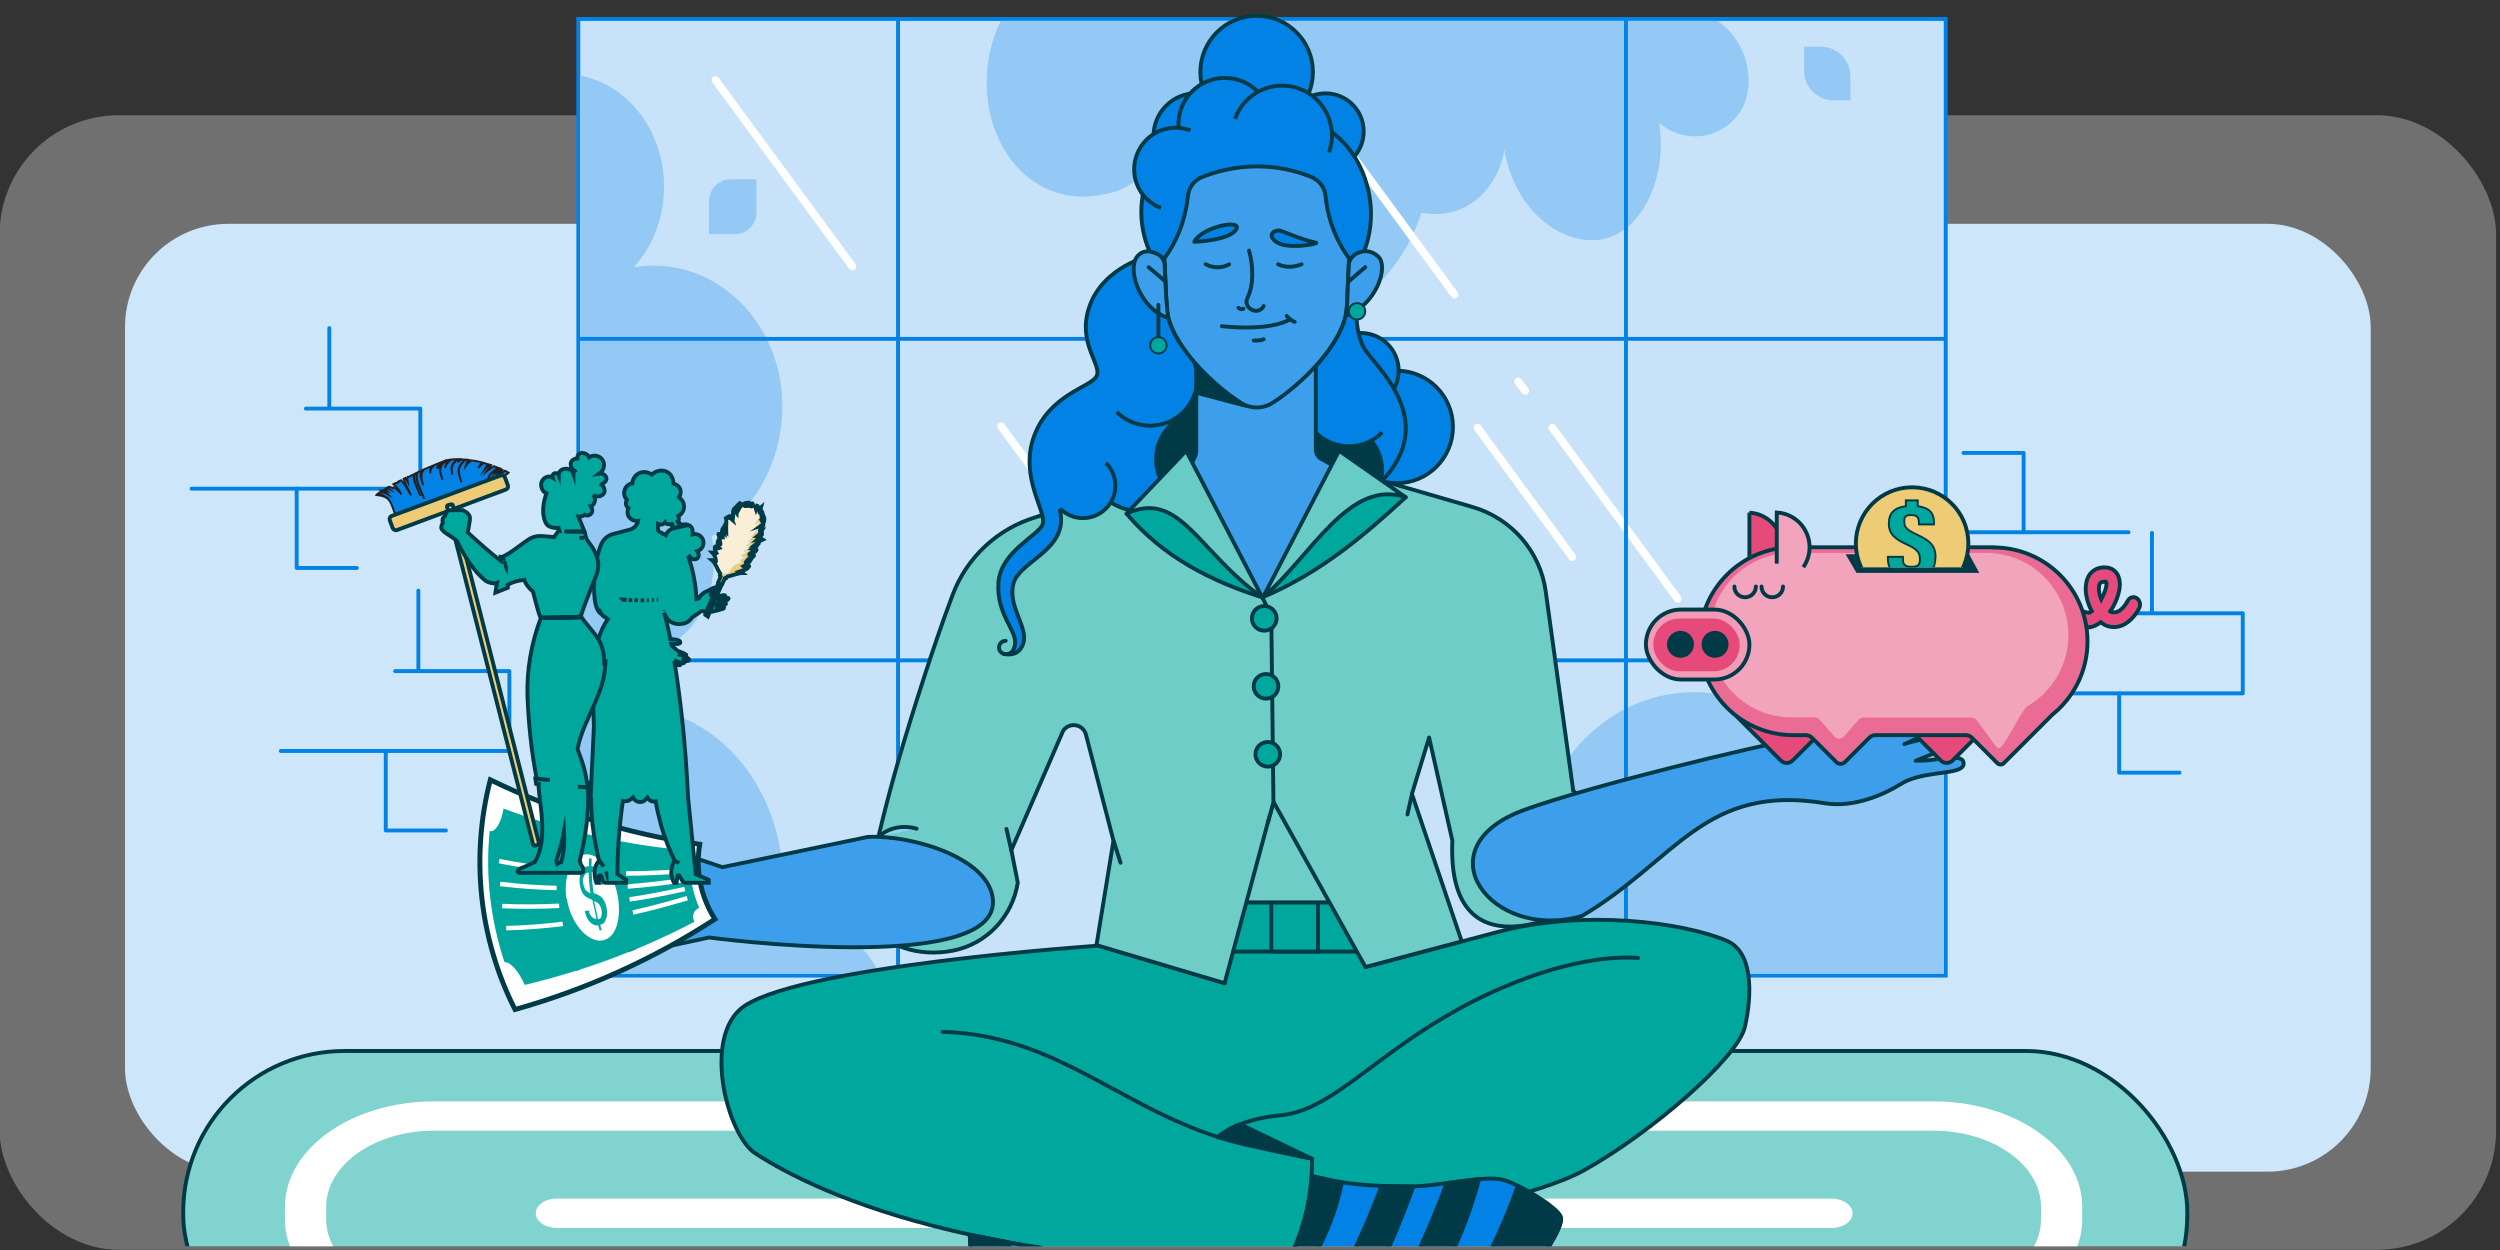 <?xml version="1.0" encoding="UTF-8"?>
<svg xmlns="http://www.w3.org/2000/svg" xmlns:xlink="http://www.w3.org/1999/xlink" version="1.1" viewBox="0 0 1280 640">
  <rect x="0" y="0" width="1280" height="640" fill="#333333" stroke="none"/>
  <!-- Generator: Adobe Illustrator 29.2.1, SVG Export Plug-In . SVG Version: 2.1.0 Build 116)  -->
  <defs>
    <style>
      .st0, .st1, .st2, .st3, .st4, .st5, .st6, .st7 {
        fill: none;
      }

      .st8 {
        fill: #faefd6;
      }

      .st9, .st10, .st11, .st12, .st13 {
        fill: #00a79d;
      }

      .st14 {
        fill: #00a79d;
      }

      .st15, .st16, .st1, .st2, .st10, .st17, .st3, .st4, .st18, .st19, .st20, .st21, .st6, .st22, .st12 {
        stroke-miterlimit: 10;
      }

      .st15, .st16, .st23, .st2, .st24, .st25, .st10, .st3, .st4, .st18, .st26, .st19, .st20, .st21, .st11, .st27, .st28, .st29, .st22, .st12, .st30, .st7, .st13 {
        stroke: #003a47;
      }

      .st15, .st16, .st23, .st2, .st24, .st25, .st10, .st3, .st18, .st5, .st26, .st19, .st20, .st21, .st11, .st27, .st28, .st29, .st22, .st30, .st7, .st13 {
        stroke-width: 2px;
      }

      .st15, .st30 {
        fill: #003a47;
      }

      .st16 {
        fill: #80d3ce;
      }

      .st31, .st18 {
        fill: #f2a4bd;
      }

      .st32 {
        fill: #c8e3f9;
      }

      .st1, .st6 {
        stroke: #fff;
      }

      .st23 {
        fill: #3d9feb;
      }

      .st23, .st24, .st25, .st5, .st26, .st11, .st27, .st28, .st29, .st30, .st7, .st13 {
        stroke-linejoin: round;
      }

      .st2, .st5, .st26, .st6, .st11, .st7 {
        stroke-linecap: round;
      }

      .st33 {
        fill: #cde6fa;
      }

      .st24, .st17, .st34 {
        fill: #0382e5;
      }

      .st25 {
        fill: #003a47;
      }

      .st35 {
        opacity: .3;
      }

      .st35, .st36 {
        fill: #fff;
      }

      .st17 {
        stroke: #231f20;
      }

      .st4 {
        stroke-width: 1.1px;
      }

      .st37, .st20, .st27 {
        fill: #eecb75;
      }

      .st5 {
        stroke: #0382e5;
      }

      .st38 {
        clip-path: url(#clippath-1);
      }

      .st26 {
        fill: #9acdf5;
      }

      .st19 {
        fill: #f19bb6;
      }

      .st21, .st39 {
        fill: #e54a7b;
      }

      .st6 {
        stroke-width: 4px;
      }

      .st40 {
        fill: #93c9f4;
      }

      .st41 {
        fill: #fefefe;
      }

      .st28 {
        fill: #69cbc5;
      }

      .st42 {
        fill: #83cdf4;
      }

      .st29 {
        fill: #6ecdc7;
      }

      .st22 {
        fill: #ea6c94;
      }

      .st43 {
        clip-path: url(#clippath);
      }
    </style>
    <symbol id="New_Symbol_2" viewBox="0 0 52.5 51.7">
      <g>
        <path class="st36" d="M10.6,50.6c5.8-2.1,11.8-1.8,17,.3,5.7-15.1,13.8-29.4,24.1-42.4C36,.5,17.8-1.6.6,2.8c.9,16.5,4.3,32.6,10,47.8ZM40.5,5.9c-.6,1.2,1.3,2.9,4.2,4.1-7.4,11.4-13.3,23.6-17.4,36.3-1.2-.4-2.5.4-2.8,1.6-3.4-.8-7.1-.9-10.7-.2-.2-1.3-1.5-2.1-2.8-1.7-3.5-12.9-5.4-26.3-5.6-39.9,3.1-.6,5.8-2,5.9-3.3,9.9-1,19.8,0,29.2,3.1Z"/>
        <path class="st4" d="M10.6,50.6c5.8-2.1,11.8-1.8,17,.3,5.7-15.1,13.8-29.4,24.1-42.4C36,.5,17.8-1.6.6,2.8c.9,16.5,4.3,32.6,10,47.8Z"/>
        <path class="st14" d="M11.4,2.8c9.9-1,19.8,0,29.2,3.1-.6,1.2,1.3,2.9,4.2,4.1-7.4,11.4-13.3,23.6-17.4,36.3-1.2-.4-2.5.4-2.8,1.6-3.4-.8-7.1-.9-10.7-.2-.2-1.3-1.5-2.1-2.8-1.7-3.5-12.9-5.4-26.3-5.6-39.9,3.1-.6,5.8-2,5.9-3.3Z"/>
        <path class="st36" d="M22.1,19.3c6.1.4,9.8,4.2,8.6,7.1-1.2,2.9-5.7,4.3-10.3,4.2-4.6-.2-8.8-2-9-5.1-.3-3.1,4.6-6.5,10.8-6.1Z"/>
        <path class="st1" d="M16.9,17.3c.4-4.2,1-8.4,1.8-12.5"/>
        <path class="st1" d="M16.5,45.6c-.3-4.1-.5-8.3-.5-12.5"/>
        <path class="st1" d="M21,17.4c.7-4.1,1.6-8.3,2.7-12.4"/>
        <path class="st1" d="M18.6,45.5c0-4.2.1-8.3.4-12.5"/>
        <path class="st1" d="M25,17.7c1-4.1,2.2-8.1,3.6-12.1"/>
        <path class="st1" d="M20.6,45.6c.3-4.1.7-8.3,1.3-12.4"/>
        <path class="st1" d="M29.1,18.3c1.3-4,2.8-7.9,4.5-11.8"/>
        <path class="st1" d="M22.6,45.8c.6-4.1,1.3-8.2,2.2-12.3"/>
        <path class="st9" d="M15.9,26.9c-.7-.3-1-.8-1-1.5-.4,0-.8,0-1.2.1v-.5c.4,0,.8,0,1.2-.1,0-.7.5-1.2,1.1-1.6.6-.4,1.5-.6,2.6-.6,0,.3,0,.6,0,.9-.5,0-.9,0-1.2.2-.6.2-1,.6-1,1.1,1.4,0,2.9,0,4.3,0,.5-.8,1-1.3,1.3-1.5.6-.4,1.5-.6,2.7-.5,1.6.2,2.7.7,3.2,1.4.3.4.4.9.3,1.5.6.1,1.1.2,1.7.4,0,.2-.1.3-.2.5-.5-.1-1.1-.2-1.6-.4-.4.9-1.2,1.5-2.3,1.7-.6.1-1.4,0-2.3,0,0-.3.1-.6.2-.9.8,0,1.3,0,1.7,0,.7-.1,1.1-.4,1.4-1-1.6-.3-3.1-.5-4.7-.6-.4.7-.8,1.2-1.4,1.6-.6.3-1.3.5-2.3.5-.8,0-1.6-.2-2.3-.5ZM19.5,26.1c.4-.2.6-.5.8-.9-1.4,0-2.7,0-4.1,0,0,.5.2.8.6.9.4.2.9.3,1.3.3.6,0,1-.1,1.4-.3ZM26,24c-.3-.2-.7-.3-1.2-.3-.7,0-1.4,0-1.8.3-.3.2-.5.4-.8.8,1.5.1,3.1.3,4.6.6.1-.6-.1-1-.8-1.3Z"/>
      </g>
    </symbol>
    <clipPath id="clippath">
      <rect class="st0" x="-9.5" y="2.5" width="1277.6" height="635.6"/>
    </clipPath>
    <clipPath id="clippath-1">
      <rect class="st0" x="936.9" y="239.4" width="79.8" height="51.1"/>
    </clipPath>
  </defs>
  <g id="Layer_5">
    <rect class="st35" x="-.2" y="59" width="1278.2" height="580.9" rx="61" ry="61"/>
  </g>
  <g id="Layer_4">
    <rect class="st33" x="64" y="114.6" width="1149.8" height="485.3" rx="52.9" ry="52.9"/>
  </g>
  <g id="Layer_1">
    <g>
      <polyline class="st5" points="98.1 250.2 215.2 250.2 215.2 209.2 156.6 209.2"/>
      <polyline class="st5" points="182.7 290.8 151.9 290.8 151.9 250.2"/>
      <line class="st5" x1="168.6" y1="209" x2="168.6" y2="168"/>
    </g>
    <g>
      <polyline class="st5" points="1031.3 355 1148.3 355 1148.3 314 1089.8 314"/>
      <polyline class="st5" points="1115.9 395.6 1085 395.6 1085 355"/>
      <line class="st5" x1="1101.8" y1="313.8" x2="1101.8" y2="272.8"/>
    </g>
    <g>
      <polyline class="st5" points="1089.8 272.5 972.8 272.5 972.8 313.5 1031.3 313.5"/>
      <polyline class="st5" points="1005.3 231.9 1036.1 231.9 1036.1 272.5"/>
      <line class="st5" x1="1019.4" y1="313.7" x2="1019.4" y2="354.7"/>
    </g>
    <g>
      <polyline class="st5" points="143.8 384.5 260.8 384.5 260.8 343.6 202.3 343.6"/>
      <polyline class="st5" points="228.3 425.2 197.5 425.2 197.5 384.5"/>
      <line class="st5" x1="214.2" y1="343.4" x2="214.2" y2="302.4"/>
    </g>
    <g id="WINDOW">
      <g>
        <rect class="st32" x="296.1" y="9.7" width="700.1" height="489.8"/>
        <path class="st34" d="M995.2,10.7v487.8H297.1V10.7h698.1M997.2,8.7H295.1v491.8h702.1V8.7h0Z"/>
      </g>
      <path class="st40" d="M995.2,301.2v197.3h-205.3c-17.4-44.4-6.1-96.4,25.9-124.4,28.6-25,68.9-26.4,100.3-3.1,3.7-10.4,15.6-39.6,43.7-57.2,13.7-8.6,26.7-11.5,35.5-12.6Z"/>
      <path class="st40" d="M297.1,38.7c19,3.6,34.6,18.8,40.5,39.4,5.9,20.7.8,43.5-13.1,58.8,31.1-5.4,61.3,14.2,72,46.1,11.5,34.1-2,74-32.1,91.5.9,5.2,3.7,23.7-6,40.1-8.6,14.6-24.5,23-42.1,22.9-6.3,0-19.2,0-19.2,0V38.7Z"/>
      <path class="st40" d="M582.3,91.8c-18.7,12.8-41.9,11.6-57.9-2.7-19.5-17.3-25.4-51.1-12-78.4h367c14.2,9.5,19.3,29,13.7,42.4-6.5,15.7-27.4,23.1-43.6,9.9,4.1,26.3-7.2,50.6-23.3,57.7-20.3,8.9-50.1-8.7-56-44.2-.7,3.8-3,14.8-11.7,23.4-12.8,12.7-28.6,9.5-30.7,9-12.7,39-47,62.7-81.6,56.9-32.5-5.4-58.6-35.5-63.9-74Z"/>
      <line class="st5" x1="995.2" y1="173.5" x2="297.1" y2="173.5"/>
      <line class="st5" x1="994.5" y1="338.1" x2="296.4" y2="338.1"/>
      <path class="st40" d="M296.4,365.7l.7,132.8h95.3c15.8-36.9,10.1-81.1-13.8-109.3-20.9-24.7-52.7-33.7-82.2-23.5Z"/>
      <path class="st40" d="M936.9,25.8h12.4v8.6c0,8.3-6.8,15.1-15.1,15.1h-12.4v-8.6c0-8.3,6.8-15.1,15.1-15.1Z" transform="translate(973.2 -897.9) rotate(90)"/>
      <path class="st40" d="M896.6,296.7h12.4v8.6c0,8.3-6.8,15.1-15.1,15.1h-12.4v-8.6c0-8.3,6.8-15.1,15.1-15.1Z" transform="translate(1203.8 -586.7) rotate(90)"/>
      <path class="st40" d="M361.1,93.7h17c6.1,0,11.1,5,11.1,11.1v13.2h-17c-6.1,0-11.1-5-11.1-11.1v-13.2h0Z" transform="translate(481 -269.3) rotate(90)"/>
      <path class="st40" d="M385.3,498.5c6.1-14,18.5-22.9,32-23.1,13.8-.2,26.5,8.8,32.8,23.1h-64.8Z"/>
      <path class="st40" d="M565.6,99.3c0-2.3.9-15.8,10.9-25.8,3.3-3.2,6.7-5.3,9.9-6.6-2.2,4.4-3.9,12-4.1,24.9-1.9,1.6-4.6,3.5-8,5-3.4,1.5-6.4,2.2-8.7,2.5Z"/>
      <path class="st40" d="M770.2,76.5c-1.6-13,0-18.8,0-18.8-1.8,2.6-4,6.5-5.5,11.5-3.3,10.6-1.8,20-.9,24.2,1.6-2.5,3.4-5.9,4.8-10.3.8-2.4,1.3-4.6,1.6-6.6Z"/>
      <path class="st40" d="M904.5,363.8c1.9.9,4,2,6.1,3.4,2,1.3,3.8,2.6,5.4,3.8-1.9,9.7,0,18.1,2.1,21.7-2.8-2.8-7.1-7.9-10.2-15.5-2.1-5.2-3-9.9-3.5-13.4Z"/>
      <line class="st6" x1="794.8" y1="219" x2="859" y2="306.6"/>
      <line class="st6" x1="777.3" y1="195.3" x2="780.9" y2="200.1"/>
      <line class="st6" x1="674.6" y1="55.4" x2="744.7" y2="150.8"/>
      <line class="st6" x1="756.5" y1="219" x2="805" y2="285.2"/>
      <line class="st6" x1="366.3" y1="41" x2="436.4" y2="136.4"/>
      <line class="st6" x1="512.6" y1="218.3" x2="582.7" y2="313.7"/>
      <g>
        <line class="st5" x1="459.8" y1="10.7" x2="459.8" y2="497"/>
        <line class="st5" x1="646.2" y1="10.7" x2="646.2" y2="497"/>
        <line class="st5" x1="832.5" y1="10.7" x2="832.5" y2="497"/>
      </g>
    </g>
    <g class="st43">
      <g>
        <g>
          <rect class="st16" x="93.8" y="538.1" width="1026.1" height="166.4" rx="82.6" ry="82.6"/>
          <path class="st36" d="M989.7,678.3H222.2c-42.1,0-76.3-24.2-76.3-54v-6.4c0-29.8,34.2-54,76.3-54h767.6c42.1,0,76.3,24.2,76.3,54v6.4c0,29.8-34.2,54-76.3,54ZM222.2,578.9c-30.4,0-55.2,17.5-55.2,39v6.4c0,21.5,24.8,39,55.2,39h767.6c30.4,0,55.2-17.5,55.2-39v-6.4c0-21.5-24.8-39-55.2-39H222.2Z"/>
          <path class="st36" d="M937.9,628.7H284.9c-5.8,0-10.6-3.4-10.6-7.5s4.7-7.5,10.6-7.5h653c5.8,0,10.6,3.4,10.6,7.5s-4.7,7.5-10.6,7.5Z"/>
        </g>
        <g>
          <g>
            <g>
              <path class="st13" d="M562.1,484.2s-159.5,10.8-183.4,32.8c-18.6,17.1-5.8,64.6,8,73.5,16.1,10.5,47.6,26.9,100.5,39.5,52.9,12.6,97.9,14.4,113,17.5,15,3.1,32.1,13.5,52.3,11.9l11.9-23.8s113-17.7,146.6-36.4c33.7-18.7,78.8-57.4,82.4-73.5,3.6-16.1,4.4-38.2-9.3-44-22.4-9.6-73.6-16.1-116.6-4.7-43,11.4-68.4,18.1-68.4,18.1l-10.1-33.2h-57.8l-4.1,41.5-65-19.3Z"/>
              <path class="st7" d="M652.5,659.5c5.5-8.5,12.5-21.7,16.4-38.9,2.3-10.4,2.9-19.8,2.9-27.3-11.2-2.2-22.5-4.6-34-7.2-60.9-14.1-92.8-56-155.2-57.8"/>
              <path class="st7" d="M623.5,582.2s8.8-9,32.3-11.2c32-3,57.6-45.2,125.9-70.3,35.4-13,57-10.2,57-10.2"/>
              <path class="st25" d="M671.7,593.3l-48.2-11.1c1-.8,2.1-1.7,3.3-2.5,3-2,5.8-3.3,8.2-4.1,12.2,5.9,24.4,11.8,36.7,17.7Z"/>
            </g>
            <g>
              <path class="st24" d="M656.6,651.2c3.2-5.5,6.7-12.5,9.5-21,3.6-10.8,5.1-20.5,5.6-28,17.9,4.9,35.7,5,46.4,5.3,17.2.6,41.3-6.2,51.6-3.4,8,2.2,27.6,13.8,29.4,18.9,2.6,7.4-26.5,44.3-29.8,44.9-11.5,2-43.3,0-61.8-5-18.5-5.1-50.9-11.7-50.9-11.7Z"/>
              <path class="st25" d="M671.7,602.2c-.5,6.9-1.8,15.8-4.9,25.7-3,9.6-6.8,17.4-10.2,23.3,3.4.7,6.8,1.4,10.2,2.1,4.2-6.3,8.8-14.3,12.9-24.1,3.7-8.8,6-17,7.4-23.9-1.7-.2-3.4-.5-15.4-3.2Z"/>
              <path class="st25" d="M707.3,607.2c-3,8.2-6.5,16.8-10.6,25.7-3.9,8.7-7.9,16.8-11.9,24.4,5.3,1.3,10.6,2.5,15.9,3.8,3.8-7.5,7.5-15.5,11.2-24,4.4-10.2,8.3-20.1,11.7-29.6-5.5-.1-10.9-.2-16.4-.3Z"/>
              <path class="st25" d="M729.3,666.9c-1.4-.2-6.1-.8-15.3-2.5,4.8-8.6,9.6-18.1,14.3-28.4,4.8-10.6,8.9-20.7,12.3-30.2,4.5-.6,12.2-1.5,16.7-2.1-2.5,9.3-5.9,19.8-10.8,31.1-5.5,12.6-11.5,23.3-17.1,32Z"/>
              <path class="st25" d="M777.1,607.2c8.6,4.5,20.7,12.4,22,15.9,2.6,7.4-26.5,44.3-29.8,44.9-3.3.6-16.4.6-22.3.5,5.2-8.1,10.6-17.3,15.8-27.6,6-12,10.7-23.4,14.3-33.7Z"/>
            </g>
            <g>
              <path class="st24" d="M574.4,644.3c-8,1.5-25.6,13.6-45.8,19.3-7.6,2.1-15.6,3.3-23.6,2.7-7.4-.6-8.5-34.1-8.5-34.1,10.4,1.9,20.2,4.2,31,5.9,15.7,2.5,31.9,4.3,46.8,6.2Z"/>
              <path class="st25" d="M528.6,663.6c-7.6,2.1-15.6,3.3-23.6,2.7-7.4-.6-8.5-34.1-8.5-34.1l19.6,3.9,12.4,27.5Z"/>
              <path class="st25" d="M536.1,639.4l7.6,18.8c1.6-.7,3.3-1.5,5-2.2,1.9-.9,3.7-1.7,5.4-2.6-1.6-4.1-3.3-8.1-4.9-12.2l-13.1-1.7Z"/>
            </g>
            <rect class="st11" x="620" y="462" width="85.7" height="25.2"/>
            <rect class="st11" x="650.9" y="462" width="23.9" height="25.2"/>
          </g>
          <g>
            <polygon class="st29" points="688.8 462 631.3 462 652 410.7 688.8 462"/>
            <g>
              <path class="st29" d="M442.5,468.9c8.9,16.2,28.8,21.2,45.5,17.8,17.2-3.4,30.4-17.4,33.1-34.8-1.1-5.5-2.2-11-3.3-16.6l26.5-61.1c3.1-4.7,10.3-3.5,11.7,1.9l14.1,54.3-8.7,53.5,65.6,19.5,25-92.9,47.1,84.6,49.3-13.1-25.5-75.5,8.8-28.9,11.9,52.8c-3,70.7,61.7,35,61.7,35,4.4-4,16.1-15.1,13.7-35.7-1.4-15.4-12-23.6-13.5-24.8-4.7-34-9.4-68.1-14.1-102.1-2.8-20.5-17.5-37.4-37.4-43.2l-46.5-13.5-61.3,32.4-63.6-31.2-52.3,17.5c-19.6,5.9-35.4,20.6-42.6,39.9-5.2,13.9-10.2,28.4-15,43.4-9.3,28.8-16.8,54.1-22.9,80.2,0,0-20.5,15.2-7.4,40.6Z"/>
              <polyline class="st29" points="649.1 421.5 652 410.7 650.9 315.3 646.3 305.8"/>
              <circle class="st11" cx="647.3" cy="316.6" r="6.3"/>
              <circle class="st11" cx="648.2" cy="351.4" r="6.3"/>
              <circle class="st11" cx="649.1" cy="386.2" r="6.3"/>
              <line class="st26" x1="517.8" y1="435.4" x2="515.3" y2="424.4"/>
              <line class="st26" x1="570.2" y1="430.6" x2="573.7" y2="441.7"/>
              <line class="st26" x1="722.9" y1="406.7" x2="720.6" y2="417"/>
              <path class="st26" d="M449.9,428.3c8.8-7.7,19.4-4,19.4-4"/>
            </g>
          </g>
          <g>
            <g>
              <circle class="st24" cx="612.6" cy="69.7" r="22"/>
              <circle class="st24" cx="678.7" cy="67.3" r="19.5"/>
              <circle class="st24" cx="643.4" cy="36.9" r="28.8"/>
              <circle class="st24" cx="715.1" cy="218.6" r="28.8"/>
              <circle class="st24" cx="696.8" cy="189.8" r="19.3"/>
              <path class="st24" d="M596.6,142.2s-20.3-22.5-8.6-52.5c11.8-30.3,44.5-34.2,55.5-34.2s44.2,3.5,55.3,35.8c8.5,24.8-2.3,44.6-8.5,50.9h-93.6Z"/>
              <path class="st24" d="M596.2,132.4l1.1,24.4c.4,10,7.1,20.8,15.4,30v43.6c0,3.8-2.3,7.3-5.8,8.8l-64.2,22.1c4.7,20.3-20.6,25.7-23.8,37.4-3.2,11.7,7.8,22.7,5,30.8-2.2,6.4-7.7,5.8-9.9,5.3,1.7.3,4.9.3,5.7-4.9,1.1-7.1-9.6-15.2-8.5-31.5,1.1-16.3,20.7-24.1,22.7-30.1,2.1-6.3-12.2-24.1-4.4-45.1,8-21.6,29.3-24.9,32-30.7,2.8-5.8-10-16.6-3.9-35,7.1-21.5,32-26.8,32-26.8l6.8,1.8Z"/>
              <path class="st30" d="M601,195.3c13.4,0,24.2,10.8,24.2,24.2,0,13.4-10.8,24.2-24.2,24.2"/>
              <path class="st24" d="M697.6,130.6s-8.6,35.4,2.1,49.6c8.3,11,35.7,36.6,7.9,66l-29.9-10.7c-2.3-.8-3.9-3-3.9-5.5v-42.8c2.7-3,9.1-10.3,13.1-19.5,3.3-6.2,3.3-25.6,3.3-25.6,1-1.2,2-2.5,7.3-11.6Z"/>
              <path class="st30" d="M660.4,233.7c4-12.7,17.6-19.8,30.4-15.7s19.8,17.6,15.7,30.4"/>
              <path class="st7" d="M514.9,334.9c-1.9,0-3.4-1.5-3.4-3.4s1.5-3.4,3.4-3.4"/>
              <path class="st24" d="M605.2,212c11.4,11.4,11.4,29.9,0,41.3-11.4,11.4-29.9,11.4-41.3,0"/>
              <path class="st24" d="M605.9,176.7c9.4,9.4,9.4,24.7,0,34.2-9.4,9.4-24.7,9.4-34.2,0"/>
              <path class="st30" d="M616.1,259.3c-13.4,0-24.2-10.8-24.2-24.2,0-13.4,10.8-24.2,24.2-24.2"/>
              <path class="st24" d="M707.7,221.4c-9.4,9.4-24.7,9.4-34.2,0-9.4-9.4-9.4-24.7,0-34.2"/>
              <path class="st24" d="M566.2,237c6.5,6.5,6.5,17,0,23.4-6.5,6.5-17,6.5-23.4,0"/>
              <path class="st24" d="M606.1,74.5c-6.1-11.6-1.6-25.9,10-31.9,11.6-6.1,25.9-1.6,31.9,10"/>
              <path class="st24" d="M632.3,60.9c4.7-13.3,19.3-20.3,32.6-15.6,13.3,4.7,20.3,19.3,15.6,32.6"/>
              <path class="st24" d="M594.4,106.5c-11-4.2-16.5-16.4-12.3-27.4,4.2-11,16.4-16.5,27.4-12.3"/>
            </g>
            <g>
              <path class="st23" d="M588.9,253.2l17.8-14c3.5-1.5,5.8-5,5.8-8.8v-43.7h61.2v43.4c0,2.4,1.5,4.6,3.8,5.4l17.2,9.7-48.5,60.7-57.3-52.7Z"/>
              <path class="st25" d="M612.6,186.8c2.4,2.9,5.3,6,8.8,9.1,5,4.5,11.3,9.4,17.2,12-7.7-1.8-18.3-4.9-25.9-6.7v-14.4Z"/>
              <path class="st13" d="M687.4,238.9l32.3,15.7c-20.7,19-42.9,38.3-73.4,51.3-26.4-8.5-50.6-20.6-69.5-42.9l30-23.7c2.1,20.1,39.9,66.7,39.9,66.7,0,0,38.3-43.7,40.8-67Z"/>
              <path class="st28" d="M576.8,262.9l30.5-32.1,39,75.1c-32.6-23-42.3-55.6-69.5-42.9Z"/>
              <path class="st28" d="M719.7,254.6l-34.1-23.8-39,75.1c24.9-21.3,44-61.1,73.1-51.3Z"/>
            </g>
            <g>
              <path class="st23" d="M671.5,90.7c4,1.6,6.8,5.4,7.2,9.7.4,4.1,1.2,9,3,14.3,2.6,7.8,6.2,13.7,9,17.6l-1.1,24.4c-.8,19.1-24.4,41-38.3,49.7-4.8,3-10.9,3-15.7,0-13.9-8.7-37.5-30.6-38.3-49.7l-1.1-24.4c2.8-3.9,6.4-9.8,9-17.6,1.7-5.3,2.6-10.2,3-14.3.4-4.3,3.2-8.1,7.2-9.7,6.9-2.8,16.8-5.6,28.9-5.5,11.4.1,20.7,2.8,27.3,5.5Z"/>
              <g>
                <path class="st7" d="M639.5,128.3c2.1,7.4,2.6,17.4-.8,24.2-2.6,5.3,5.6,9.5,8.3,4.2"/>
                <path class="st7" d="M636.6,158.1c-.8.3-1.5.4-2.5-.5"/>
              </g>
              <path class="st7" d="M654.4,135.3s4.9,2.9,12,0"/>
              <path class="st7" d="M629.3,135.3s-5.2,3.5-12,0"/>
              <g>
                <path class="st7" d="M625.6,167s23.6,3,34.9-3.5"/>
                <path class="st7" d="M658.8,161.8s2.4,2.6,4.1,3"/>
                <path class="st7" d="M641.9,174.3s3.3.3,5.1-.6"/>
              </g>
              <path class="st24" d="M611.5,123.8s17.9-.6,21.4-6.3c3.5-5.7-18-1.1-21.4,6.3Z"/>
              <path class="st24" d="M673.8,124.3c2,.4-14.9,3.8-20.6-.6-4.5-3.6-.7-5.8,1.6-5.7,2.2.2,10.7,4.6,19.1,6.3Z"/>
              <g>
                <path class="st23" d="M596.3,135.8c-.1-2.4-1.4-4.6-3.6-5.7-3-1.5-7.3-2.7-10.5,1.3-5.2,6.5,1.3,26.8,16,31.4,0,0-1-6-1.4-15.8l-.5-11.2Z"/>
                <line class="st7" x1="588.1" y1="136.8" x2="596.6" y2="144"/>
              </g>
              <g>
                <path class="st23" d="M690.5,136.1c.2-2.9,2-5.5,4.7-6.6,2.8-1.2,6.6-1.6,10.3,1.7,6.2,5.6-1.8,25.8-16.4,30.4,0,0,.7-4.1.9-11.7,0-4.1.4-10,.6-13.8Z"/>
                <line class="st7" x1="699" y1="136.8" x2="690.6" y2="144"/>
              </g>
              <circle class="st12" cx="694.8" cy="159.4" r="4.2"/>
              <g>
                <line class="st7" x1="593.1" y1="156.1" x2="593.1" y2="177.4"/>
                <circle class="st12" cx="593.1" cy="176.8" r="4.2"/>
              </g>
            </g>
          </g>
          <path class="st23" d="M973.6,401.2c-9,5.7-24.5,12.4-39,10.1-62-10.3-76.5,29.3-124.7,57.7-46.6,13.4-82.7-35.3-29-54.5,34.2-12.3,116.1-32.1,140.3-36.5,1.4-8.7,11.7-11.4,15.2-19.1,3.6-5.4,15.6-20,17.1-11.4,1.3,7.9-8.4,12.4-4.9,16.7s11.4,3.4,13.9,1.8c4.1-2.6,8.3-4,11.6-5.8,3.2-1.8,5.5-4.1,8-5.1,13.4-5.8,15.5,0,10.8,3.4-2.5,1.8-8.8,6.2-12.8,8.5-3.1,1.9-6.8,3.8-11,5.8,2.1-1.3,10.2-3.9,17.7-7.2,10.4-4.5,20.8-9.4,22.5-4.3,1.2,3.6-7.5,7.6-16.3,11.5-7.7,3.4-15.3,7.1-18,8.2,2-.9,10.8-2.9,18.9-5,7.1-1.9,13.5-4.2,15.4-.3,1.9,3.8-7,5.7-13.4,7.9-7.3,2.5-12.7,5.1-15.1,5.9.9,0,5.7,0,10.5-.7,6.8-.9,14-2.1,14.1,2.1,0,3.8-7.3,4.2-14.9,5.3-6.4.9-12.8,2.4-16.9,5Z"/>
          <g>
            <path class="st23" d="M302.6,478.8l19.3,7.3c2.9,1.1,5.9,1.4,8.8.9l32.3-7s146.5,19.5,145.4-18.5c-.6-21.8-41.1-34.1-64-33l-74.5,15.5-17-5.7-5.6,8.3c-2.5,3.7-7,5.8-12,5.7l-16.7-1.1s-13.7-11.9-23.9-12.9c-1.3-.1-2.2,1-1.6,2.1l.3.6s-.5,1.1-.3,3.3c.2,1.5.5,2.9.8,4.1,1.7,7.3,7,19.4,7.2,19.9,0,0-2.8-5.1-9-5.9-.9-.1-1.4.7-.9,1.4,1.3,1.7,2.7,3.6,4,5.8,1.1,1.8,2.1,3.6,2.9,5.3.8,1.7,2.4,3.1,4.4,3.9Z"/>
            <path class="st7" d="M293.5,441.1c2.8,2.2,6,5,9.3,8.4,2.2,2.3,4.1,4.6,5.7,6.7.8,1,1.9,1.8,3.1,2.3l9.3,3.6"/>
            <path class="st7" d="M294,448.5l9.7,14.1c.8,1.2,2,2.1,3.4,2.7l10.8,4.2"/>
            <path class="st7" d="M314.8,475.4l-9.6-3.8c-2-.8-3.5-2.3-4.3-4.1l-3.5-8.6"/>
          </g>
        </g>
      </g>
    </g>
    <use width="52.5" height="51.7" transform="translate(257.7 519.6) rotate(-102.5) scale(2.3)" xlink:href="#New_Symbol_2"/>
    <g>
      <path class="st21" d="M896.1,347.1h37.5v37.5h-33.2c-2.4,0-4.3-1.9-4.3-4.3v-33.2h0Z" transform="translate(9.2 754.1) rotate(-45)"/>
      <path class="st21" d="M978,347.1h37.5v37.5h-33.2c-2.4,0-4.3-1.9-4.3-4.3v-33.2h0Z" transform="translate(33.2 812) rotate(-45)"/>
      <path class="st21" d="M1069.5,321.1c2.2,0,4.2-1.1,6-2.5,1.1.8,2.2,1.5,3.4,1.9,8.2,2.7,14.3-4.8,16.4-9.2.9-1.8.2-4.1-1.4-5.1-1.7-1-3.7-.3-4.6,1.6-.2.3-3.6,7.1-8.4,5.5-.2,0-.4-.1-.5-.2.6-.9,1-1.6,1.3-2.1,1.4-2.4,5.6-10.8,2.6-16.6-.8-1.5-2.7-4-7-3.9-5.2.1-8.7,3.5-9.3,9-.5,4.1.7,9.2,3,13.5-.6.5-1.1.7-1.5.7-4.7-.3-6-3.7-6.2-4.1l-3.2,1.2-3.3,1.1c.1.4,2.6,8.7,12.3,9.3.1,0,.3,0,.4,0ZM1077.5,297.9c.6,0,.9.1.9.1.3.4.3,3.4-2.2,8.1-.1.3-.3.5-.4.7-.9-2.2-1.4-4.6-1.1-6.5.2-1.8.9-2.4,2.7-2.5,0,0,0,0,.1,0Z"/>
      <path class="st21" d="M895.7,262.4v35.7c9.4-.6,16.8-8.3,16.8-17.8h0c0-9.5-7.4-17.3-16.8-17.8Z"/>
      <path class="st22" d="M1020.7,280.2h-102.5c-26.6,0-48.1,21.5-48.1,48.1s21.5,48.1,48.1,48.1h6.5c1.1,0,2.2.5,3,1.3l12.5,12.5c1.2,1.2,3.2,1.2,4.4,0l12.5-12.5c.8-.8,1.9-1.3,3-1.3h46.5c1.1,0,2.2.5,3,1.3l13,13c1,1,2.5,1,3.4,0l24.8-24.8c11-8.8,18-22.4,18-37.5,0-26.6-21.5-48.1-48.1-48.1Z"/>
      <path class="st31" d="M1023.7,383.2c-1.5,0-2.7-2.4-4.7-5.1l-7-9.4c-.8-.8-1.9-1.3-3.1-1.3h-54.8c-1,0-1.9.4-2.5,1.1l-7.5,8.6c-1.3,1.5-3.6,1.5-4.9,0l-7.6-8.7c-.6-.7-1.5-1.1-2.5-1.1h-11.7c-23.3,0-42.1-18.8-42.1-42.1h0c0-23.3,18.8-42.1,42.1-42.1h99.5c23.3,0,42.1,18.8,42.1,42.1h0c0,15.5-8.4,29-20.8,36.3-1.4.8-3.7,4.7-6,8.7-2.3,4-7,12.8-8.6,12.8Z"/>
      <rect class="st19" x="842.7" y="312.1" width="53" height="35.8" rx="17.9" ry="17.9"/>
      <rect class="st39" x="846.5" y="316.7" width="44.2" height="27" rx="13.3" ry="13.3"/>
      <path class="st2" d="M912.9,300.3c0,3-2.4,5.5-5.5,5.5s-5.5-2.4-5.5-5.5"/>
      <path class="st2" d="M899,300.3c0,3-2.4,5.5-5.5,5.5s-5.5-2.4-5.5-5.5"/>
      <circle class="st15" cx="860.4" cy="329.9" r="5.9"/>
      <circle class="st15" cx="878.1" cy="329.9" r="5.9"/>
      <polygon class="st15" points="1006 284.8 1006 288.5 953.6 288.5 953.6 284.8 946.7 284.8 951.1 292.3 1011.7 292.3 1007.6 284.8 1006 284.8"/>
      <g class="st38">
        <g>
          <circle class="st27" cx="979" cy="278.3" r="28.8"/>
          <path class="st12" d="M990.9,285.5c0,5.7-2.7,8.8-9,9.6v3.9h-6.1v-3.8c-7.2-.8-9.2-4.8-9.2-9.1v-1h7.7v1.3c0,2.4.8,3.8,4.4,3.8s4.3-1.1,4.3-3.9-.9-4.9-6-7.2c-6.4-2.9-9.9-5.4-9.9-11s3-8.2,8.7-8.9v-3h6.1v3c7.2.9,8.3,4.8,8.3,8.4v.9h-7.7v-.9c0-2.3-.7-3.9-3.8-3.9s-3.8.8-3.7,3.6c0,2.7,1.3,4,6.4,6.4,6.9,3.2,9.6,5.7,9.6,11.7Z"/>
        </g>
      </g>
      <path class="st18" d="M923.3,290.4c2-2.9,3.2-6.4,3.2-10.2h0c0-9.5-7.4-17.3-16.8-17.8v26.2"/>
    </g>
  </g>
  <g id="Layer_3">
    <g>
      <path class="st10" d="M373,306.4c0-.8-3.8.3-5.9.9,5.6-1.9,5.6-3.7,0-1.7l-2.3-.5c-.6,0-1-.1-1-.9,0,0,3.3-2.3,2.8-3.2-.5-1-3.4,1.4-5.8,2.2-1.5,1-2.5,2.3-3.1,3.2,0,0-.4,0-1.1.2-.4-8.6-2.3-16.1-4-21.2.3-.2.4-.3.5-.4,1.1,1.6,3.1,1.7,4,.8.8-.8.9-2.4-.1-3.6,2.4-.7,3.7-3.3,3-5.6-.7-2.3-3.2-3.7-5.5-3,0-.1.6-2.2-.6-3.8-1.3-1.5-4-2-6.3-.3l-1.7.8,1.7-.9c.5-.3.8-.9.5-1.5-.3-.5-.9-.8-1.5-.5l-.4.2c.3-.2.5-.3.5-.4.2-.2.8-.5.9-1.6,0-.6-.2-1.2-.3-1.4,2-1.1,3.1-3.2,2.9-5.3-.2-2.7-2.4-4.1-2.6-4.3,1-1.4,1.2-3.3.4-4.7-1-1.8-2.9-2.2-3.2-2.3,0-.2,0-3.9-2.8-5.7-2.5-1.6-5.9-1.2-8.3,1.1-2-1.5-4.6-1.7-6.7-.6-2.9,1.5-3.3,4.8-3.3,5-.2,0-2.8.6-3.8,3.2-.7,1.8-.3,3.9,1.1,5.4-.1.2-.7,1-.5,2.2.2,1.3,1.2,1.9,1.3,2-.8,1.6-.6,3.5.5,4.8,1.6,2,4.1,1.7,4.2,1.7h.2c-.5,2.2-2.1,3.9-4.3,4.5l-5.3,1.4-3.1.8c-2.7.7-4.9,2.5-6.1,5.1-1.6,3.6-2.8,8.8-3.4,15.2-.8,9-.4,18.6,3.5,20.8,0,0,0-.1,0-.2.2.3.3.5.5.8.9.7,1.8,1.3,2.7,1.9-8.5,12.4-8.1,29.6-7.1,54.6l-1.7,36.6c0,.1.1.2.2.4.1,4.2.3,8.8.8,13.7.8,6.7,2,12.9,3.3,18.3.7.7,1.6,1.7,2.3,3.1-.8-1.4-1.6-2.4-2.3-3.1-.6.9-1.5,1.7-2,3.8-.7,3.2.2,6.5.6,7.6h1.3v-3.4c.2-.5,1-.7,1.2-.2l1,2.7c.2.6.8.9,1.4.9h10.4v-1.5l-4.5-3h0c0-5.3.2-10.9.6-16.8.5-7.3,1.3-14.2,2.2-20.6.5.1,1.1.2,1.7.1,2-.2,3.2-1.6,3.5-1.9.8,1.6,2.4,2.5,4.1,2.3,2.1-.2,3.1-2.2,3.2-2.3.7,1.3,2.1,2.2,3.5,2.1.3,0,.5,0,.8-.1.6,3.6,1.5,7.5,2.6,11.6,2,7.3,4.6,13.6,7.1,18.8.6.2,1.4.6,2.3,1.3-.9-.7-1.7-1.1-2.3-1.3-.5.8-1.1,1.9-1.4,3.4-.9,3.7.5,6.8,1.1,7.9h1.3l.4-3.4c0-.5.8-.7,1.1-.2l1.5,2.7c.3.6.9.9,1.6.9h11.9v-1.5l-6.7-2.9h0l-3.9-39.2c-1.4-30-4.3-52.7-6.8-68.4,1.3.5,2.3.8,2.8.5.8-.4-1.5-1.7-3.2-2.6,0,0,0,0,0,0,1.9,1,4.8,2.3,5.3,1.4.3-.5-.5-1.1-1.5-1.6,1.8.7,3.5,1.1,3.9.3.5-1-3.1-2.3-5.8-3.1,4.2,1,7.3,1-.1-1.7-.7-.6-1.7-1.6-2.4-2.1-.2-.2-.4-.3-.6-.5,0-.3-.1-.7-.2-1,0,0,0,0,0,0,.8,0,4.9.7,4.6-.9-.2-1.1-2.9-1.4-5.1-1.5-1.5-7.5-2.7-12-3.2-13.6,1.1,3.5,3.3,5.6,7,5.9,3.6.2,5.9-1.1,7.3-3.3,4.9-3.5-.7.5,4.8-3.3l5.5.3s6.2-1.4,6.2-1.9c0-.5-4.8-.3-4.8-.3,0,0,5.6-.9,5.7-1.9,0-1-5.9.4-5.9.4,0,0,7-1.7,7-2.8ZM323.7,307.3c-.6,0-1.3,0-1.9,0,.6,0,1.2,0,1.9,0ZM326.6,307.3c-.6,0-1.2,0-1.8,0,.6,0,1.2,0,1.8,0ZM329.7,307.4c0,0-.2,0-.2,0-.5,0-1,0-1.5,0,.6,0,1.2,0,1.8,0ZM332.2,307.3c-.3,0-.7,0-1,0,.3,0,.7,0,1,0ZM334.7,307.2c-.3,0-.6,0-.9,0,.3,0,.6,0,.9,0ZM337,307.1c-.2,0-.5,0-.7,0,.2,0,.5,0,.7,0ZM318.1,306.9c.9,0,1.8.1,2.7.2-.9,0-1.8-.1-2.7-.2,0,0,0,0,0,.1,0,0,0,0,0,0h0ZM344.3,269.8c.2.4.5.6.9.6-2.3.5-3.7,2-4.3,3.6-1.1-.6-2.3-1.2-3.4-1.8-.4-.2-.6-.6-.6-1.1v-.7h0c0-.7,0-1.4,0-2.1,0,0,1.8.8,2.9-.2.2-.2.4-.5.6-.7h0c.3.8,1.6,1.3,3.9.9.3,0,.6-.1.8-.2l-.4.2c-.5.3-.8.9-.5,1.5ZM310.3,446.2c.1.4.2.7.3,1,0-.3-.2-.6-.3-1ZM340,312.6s0-.1,0-.1c0,0,0,.2,0,.3,0,0,0-.1,0-.1Z"/>
      <g>
        <g id="C9sFLr">
          <g>
            <path class="st8" d="M367.7,292.2c-.6-1.2-1.2-2.6-1.9-3.7s-.7-1-1.2-1.4c0,0,0,0,.2,0,.4,0,.9.2,1.3.4s.4.4.5.2c-.2-1.7-.7-3.3-1.9-4.5,0,0,0,0,.2,0,.4,0,1.5.4,1.8.6s.4.3.6.5l-.7-1.2c-.4-.7-.7-1.9-.6-2.7s.1-.3.4,0,.8.5,1.1.6.7,0,.9,0l-.5-.6c-.3-.3-.5-1.5-.5-2s.2-1.3.5-1.6,0,0,.1,0c0,0,0,.5,0,.6,0,.5.1.9.4,1.2s.4.5.5.4c-.4-1.8-.4-3.7-1.2-5.4,0-.2,1.1.6,1.2.6.4.4.6.8.9,1.2s0,.2.1,0c-.4-1.3-.4-2.9,0-4.2s0-.4.2-.3c-.1.5-.1,1.1,0,1.6s.3.8.7,1.1c0-.8-.2-1.6-.1-2.4s.1-1.4.4-2c0,0,0,.1,0,.2,0,.2,0,.5,0,.8,0,.7.4,1.7.8,2.3,0-.6-.1-1.2-.1-1.7,0-1.5.3-3.2,0-4.7s-.2-.6-.2-.6c0-.1.7-.1.9-.1.6,0,1.2.1,1.7.4l.7.6c-.2-.6-.7-1.2-1.3-1.5s-.4,0-.5-.2c.8-.3,1.7.1,2.3.5,0-1.3-.4-2.8.2-3.9s.3-.5.3-.5l.5-.5c0,.3-.1.5-.1.8,0,.7.4,1.2.8,1.8.1,0,0,0,0-.2,0-.4-.2-.7-.2-1.1,0-1.4.8-2.8,1.9-3.7s.1-.2.1,0c-.4,1.1-.7,2.1-.8,3.2,1-1.7,2.6-3.3,4.6-3.4-.1.2-.4.2-.5.3-.4.2-1,.6-1.3.9s0,.1,0,.1c1.2-.5,2.7-1,4.1-.9,0,0,.6,0,.4.2s-.3,0-.5.1c-.6.2-1.1.5-1.6,1,.5,0,1-.3,1.4-.6,0,.3-.2.5-.4.7,0,.1.7,0,.8,0,.5-.1.9-.3,1.2-.8.2,0,.6,1.9.7,2.2l.3-1,.4-.9c.2,0,.7,2.2.8,2.5.3-.5.6-1.1,1.1-1.5-.2.6-.2,1.2-.2,1.9s0,0,0,.3c-.1.3-.1.7-.2,1.1-.4,1.4-1.2,2.3-2,3.5,0,.1-.6,1-.6,1.1,0,.2.5,0,.6,0,.7-.3,1.1-.8,1.5-1.5,0,0,0,.6,0,.7-.2,1.1-1.1,2-2.1,2.4.4.2,1,.3,1.5.3s.7-.2.8-.2.2,0,.2.1c-.4.5-.9.8-1.3,1.2-1,.9-1.8,2-2.6,3-.3.3-.5.6-.8.9,0,0,.1,0,.2,0,.4-.3.8-.6,1.1-.9h.1c-.3.5-.7,1.1-1.1,1.5-.6.6-1.3,1.2-2,1.7,0,0,0,0,.2,0,.2,0,.7-.1.9-.2.5-.3.9-.7,1.3-1.1.1,0,0,0,0,.2-.6,1.3-1.9,2.4-3.2,3.1,0,.1,0,0,.2,0,1-.3,2-.3,2.9.2-.6.3-1.2.5-1.8.9-1,.6-1.9,1.4-2.8,2,0,0,0,0,.1,0,.3,0,1.1-.2,1.4-.4l.7-.6c0,0,0,.2,0,.2-.3,1.2-1.5,2.1-2.7,2.3,0,0-.7,0-.7,0,.4.6,1.1.9,1.8.9s.5,0,.5,0c-.2.1-.3.4-.4.5-.4.4-1.1.9-1.6,1.1s-.9.2-.9.3c.3.2.6.5.9.8s.6.3.7.5-.2,0-.2,0c-1.7,0-2.7.5-4.1,1.5-1,.7-1,1.1-1.6,2-.7,1.1-1.6,2.2-3,2.3-1.4,0-1.8-.8-2.9-1.4s-.4-.2-.5-.1Z"/>
            <path class="st37" d="M389.5,262l.3,1.4c0,0,0-.1,0-.2,0-.6,0-1.2,0-1.8,1,1.2.9,2.9.4,4.2,0,0,.1,0,.2,0,.1-.1.2-.3.3-.4.2,0-.3,1.6-.5,1.7,0,0,.1,0,.2,0,.5-.5.6-1.4.9-2,.2.5.2,1.3.1,1.8s-.7,2-1.4,2.5-.2,0,0,0,0,0,0,0c.3,0,.7-.1.9-.2s0,0,.1,0c-.3.3-.7.6-1,1s-.8,1.3-.8,1.8,0,0,.2,0c.3-.2.7-.4.9-.7h.1c-.2.4-.4.9-.6,1.3s-.4.9-.7,1.2l-1.1,1h.7c.1-.1.7-.3.8-.4l.7-.6c0,0,0,.2,0,.3-.3.5-1.3,1.6-1.8,2s-.5.3-.7.5l1.2-.3c.6,0,1.3,0,1.8.3-1.7.8-3.1,2.1-4.5,3.3h.7c.7-.2,1.1-.7,1.6-1.2-.1,1.2-1.1,2.3-2.1,2.9-.4.2-.8.3-1.1.5.7.4,1.4,1,2.2.2.1,0,0,.4-.1.4-.2.4-.5.7-.9.9-.7.3-1.4,0-2,.5l-.6.5s0,.1,0,.1c.9,0,1.7.5,2.5.9,0,0-.6.1-.7.2-1.6.5-2.8,1.8-3.8,3.1,0,.2,1.2-.4,1.3-.5.5-.3.9-.8,1.4-1.1s.1-.2.2,0c-.9,1.6-2.4,2.7-4,3.6,0,0,0,0,.2.1.2,0,1.3.1,1.5.1.4,0,.9-.2,1.2-.5.2,0-.2.6-.2.6-1.1,1.5-2.8,1.6-4.4,2.2.6.2,1.2.4,1.6.9h-.9c-2,.2-3.9,1-5.9,1.5-.2,0-1.4.3-1.4.3s-.3.8-.4.9c0,0-.5-.3-.7-.2s-.1.3-.2.4,0,.2-.1.3c-.4.8-.7,1.7-1.1,2.5,0,0-.2,0-.2,0-.4-.2-1.3-.5-1.7-.7s-.2-.1-.2-.2l1.4-3.2c0-.1-.5-.2-.6-.3,0-.3.4-.7.3-.9-.3-.6-.7-1.2-1.1-1.9.1-.1.4,0,.5.1,1,.6,1.5,1.4,2.9,1.4,1.4,0,2.3-1.2,3-2.3.6-.9.6-1.3,1.6-2,1.4-1,2.4-1.4,4.1-1.5,0,0,.3.1.2,0s-.5-.3-.7-.5c-.3-.2-.6-.5-.9-.8,0,0,.8-.3.9-.3.5-.2,1.2-.7,1.6-1.1s.3-.4.4-.5c0-.1-.4,0-.5,0-.7,0-1.3-.4-1.8-.9,0,0,.6,0,.7,0,1.2-.2,2.3-1.2,2.7-2.3s0-.2,0-.2l-.7.6c-.2.2-1.1.4-1.4.4s-.2,0-.1,0c1-.7,1.9-1.4,2.8-2,.6-.4,1.2-.7,1.8-.9-.9-.5-1.9-.5-2.9-.2s0,.1-.2,0c1.2-.7,2.5-1.8,3.2-3.1s.1,0,0-.2c-.3.5-.8.9-1.3,1.1-.2.1-.7.2-.9.2s-.1,0-.2,0c.7-.6,1.4-1.1,2-1.7.4-.5.8-1,1.1-1.5h-.1c-.3.3-.7.7-1.1.9s-.1,0-.2,0c.3-.3.5-.6.8-.9.8-1,1.6-2.1,2.6-3,.4-.4.9-.7,1.3-1.2,0,0-.1-.1-.2-.1-.1,0-.6.1-.8.2-.5,0-1,0-1.5-.3,1-.4,1.9-1.3,2.1-2.4s0-.7,0-.7c-.4.6-.8,1.2-1.5,1.5s-.6.2-.6,0,.5-.9.6-1.1c.8-1.2,1.6-2,2-3.5s.1-.8.2-1.1ZM380.6,290.4h0s0,0,0,0Z"/>
            <path class="st42" d="M369.6,299.5l-7.1,16.4c-.2-.2-1.5-.6-1.5-.8l6.9-16.3c.4.2,1.2.6,1.7.7Z"/>
            <path class="st42" d="M389.9,269.1h0s0,.1,0,0c-.1,0,0,0,0,0Z"/>
            <path class="st41" d="M380.6,290.4s0,0,0,0h0Z"/>
          </g>
        </g>
        <path class="st3" d="M388.4,278.3c-.5.5-.9,1-1.6,1.1h-.7c1.4-1.1,2.8-2.5,4.5-3.2-.5-.4-1.2-.4-1.8-.3l-1.2.3c.2-.2.5-.3.7-.5.5-.4,1.5-1.5,1.8-2,0,0,0-.2,0-.3l-.7.6c0,0-.6.3-.8.4h-.7c0,0,1.1-.9,1.1-.9.3-.3.6-.8.7-1.2.2-.4.3-.9.6-1.3h-.1c-.3.2-.6.4-.9.7,0,0-.2.4-.2,0,0-.5.5-1.4.8-1.8.3-.3.7-.7,1-1,0-.1,0,0-.1,0-.3,0-.6.1-.9.2h0c.7-.5,1.3-1.7,1.4-2.5.1-.6.1-1.3-.1-1.8-.2.6-.4,1.5-.9,2,0,0-.1.2-.2,0,.1,0,.6-1.7.5-1.7-.1,0-.2.3-.3.4,0,0-.1.2-.2,0,.5-1.4.6-3.1-.4-4.2,0,.6.2,1.2,0,1.8,0,0,0,.1,0,.2l-.3-1.4c0-.2,0,0,0-.3,0-.6,0-1.2.2-1.9-.5.4-.8,1-1.1,1.5-.1-.3-.6-2.5-.8-2.5l-.4.9-.3,1c-.1-.3-.6-2.2-.7-2.2-.3.4-.7.6-1.2.8,0,0-.8.2-.8,0,.1-.2.4-.4.4-.7-.4.3-.9.6-1.4.6.5-.4,1-.8,1.6-1,.1,0,.4,0,.5-.1.2,0-.4-.2-.4-.2-1.3,0-2.8.4-4.1.9-.1,0,0,0,0-.1.3-.3.9-.7,1.3-.9.2,0,.4-.1.5-.3-2,.1-3.7,1.7-4.6,3.4,0-1.1.4-2.2.8-3.2,0-.1-.1,0-.1,0-1.1.8-2,2.3-1.9,3.7,0,.4.2.7.2,1.1,0,0,0,0,0,.2-.4-.5-.8-1.1-.8-1.8,0-.3,0-.5.1-.8l-.5.5s-.3.5-.3.5c-.6,1.2,0,2.7-.2,3.9-.7-.4-1.6-.9-2.3-.5.2.1.4.1.5.2.6.3,1.1.9,1.3,1.5l-.7-.6c-.5-.3-1.1-.4-1.7-.4-.1,0-.8,0-.9.1,0,0,.2.5.2.6.2,1.4,0,3.2,0,4.7,0,.6.1,1.2.1,1.7-.5-.6-.8-1.5-.8-2.3,0-.2,0-.5,0-.8,0,0,0-.1,0-.2-.3.6-.4,1.4-.4,2,0,.8,0,1.6.1,2.4-.4-.3-.5-.7-.7-1.1-.1-.5-.1-1.1,0-1.6,0,0-.2.3-.2.3-.4,1.3-.4,2.9,0,4.2,0,0,0,0-.1,0-.3-.4-.5-.9-.9-1.2,0,0-1.2-.8-1.2-.6.8,1.7.8,3.6,1.2,5.4,0,.1-.4-.3-.5-.4-.3-.4-.4-.8-.4-1.2,0-.2,0-.5,0-.6,0,0,0,0-.1,0-.3.4-.5,1.2-.5,1.6,0,.5.2,1.6.5,2l.5.6c-.2.1-.7,0-.9,0-.3,0-.9-.4-1.1-.6-.2-.2-.2-.6-.4,0-.1.8.2,2,.6,2.7l.7,1.2c-.1-.2-.3-.3-.6-.5-.3-.2-1.4-.6-1.8-.6,0,0-.1,0-.2,0,1.2,1.2,1.8,2.8,1.9,4.5,0,.2-.4-.2-.5-.2-.4-.2-.9-.4-1.3-.4,0,0-.1,0-.2,0,.5.4.9.9,1.2,1.4.7,1.1,1.3,2.5,1.9,3.7.3.6.7,1.3,1.1,1.9,0,.3-.3.7-.3.9,0,.2.6.2.6.3l-1.4,3.2c0,0,.2.2.2.2l-6.9,16.3c0,.2,1.3.6,1.5.8l7.1-16.4c0,0,.2,0,.2,0,.4-.8.8-1.7,1.1-2.5,0,0,0-.2.1-.3,0,0,.1-.4.2-.4.1-.1.6.2.7.2.1-.1.3-.8.4-.9,0,0,1.2-.3,1.4-.3,2-.5,3.9-1.3,5.9-1.5h.9c-.4-.4-1-.7-1.6-.9,1.6-.6,3.3-.6,4.4-2.2,0,0,.4-.6.2-.6-.3.3-.8.4-1.2.5-.2,0-1.3,0-1.5-.1,0,0-.1,0-.2-.1,1.6-.8,3.1-2,4-3.6,0,0-.1,0-.2,0-.5.4-.9.8-1.4,1.1,0,0-1.3.7-1.3.5,1-1.3,2.2-2.6,3.8-3.1,0,0,.7-.1.7-.2-.8-.4-1.6-.9-2.5-.9,0,0,0-.1,0-.1l.6-.5c.6-.5,1.4-.2,2-.5.4-.2.7-.5.9-.9,0,0,.3-.4.1-.4-.8.8-1.5.1-2.2-.2.4-.2.8-.3,1.1-.5,1-.6,1.9-1.7,2.1-2.9Z"/>
      </g>
      <g>
        <path class="st17" d="M256.4,242.4c-.5,0-.7.1-1.2.2.7-.6,1.1-1,2.1-2-.3-.2-.5-.2-.8-.4-1.3,1.2-1.9,1.6-2.9,2.2.6-.8,1.1-1.2,2.1-2.6-.1,0-.2,0-.3-.1-4.3,4-5.6,2.9-5.1,7.4-.7-4.5.3-3.5,4.4-7.7-.7-.3-1.1-.4-1.8-.7-.4.3-.5.4-.9.6-1.4,1-2,1.3-3,2.1.7-1.1,1.2-1.7,2.5-3.2-.3-.1-.5-.2-.8-.3-1.2,1-1.7,1.4-2.5,2.3.5-.9.8-1.4,1.7-2.5-.9-.3-1.4-.4-2.3-.7-1.3,1.2-1.9,1.6-2.7,2.6.6-1,1-1.6,2-2.8-2.2-.6-3.3-.8-5.5-1.1-1.6,1.2-2.1,1.7-3,2.9.3-1.2.6-1.8,1.6-3.1-.6,0-1-.1-1.6-.2-4.7,4.3-3.8,6.3-2.1,11.7-1.8-5.4-2.8-7.4,1.8-11.7-.8,0-1.2,0-2-.1-.8.6-1.1.9-1.7,1.5.4-.6.6-.9,1.2-1.6-.5,0-.7,0-1.2,0-3.4,2.9-3.4,4.4-2.8,7.9-.7-3.5-.8-5.1,2.4-7.9-1.2,0-1.8,0-3,.2-2.1,1.6-2.6,2.4-3.1,4.3.2-1.8.6-2.7,2.4-4.2-.7.1-1,.2-1.6.3-4.3,3.1-3.6,5.4-2.1,9.9-1.6-4.5-2.4-6.8,1.8-9.8-.4.1-.6.2-1,.3-1,.7-1.4,1.1-2,1.9-.6.6-.8,1-1.2,1.7-.2,0-.2,0-.4-.2.4-1.3.8-1.8,2.1-2.8-1.2.5-1.9.7-3.3,1.3-1.8,1.5-2.2,2.4-2.4,4.4,0-1.9.2-2.7,1.5-4-1.7.7-2.7,1.1-4.6,1.9-1.9,2.4-1.5,4.2-.4,8.1-1.4-3.7-1.9-5.5-.6-7.6-.9.4-1.3.6-2.2,1-1.6,3.4.7,6.9,3.3,13.6-2.6-6.6-5-10.1-3.5-13.5-.6.3-.9.4-1.4.7-.9,2.9.7,5.6,3,11.3-2.4-5.6-4-8.3-3.3-11.1-.8.4-1.2.6-2,.9-.2.2-.3.2-.4.4-.3,0-.4,0-.7.1,0,0-.1,0-.2,0-.2.9-.2,1.4,0,2.5-.5-.9-.8-1.3-1.1-2-.4.2-.6.3-1,.5.7,2.1,1.8,4,3.8,8.4-2.2-3.9-3.2-5.6-4.8-7.4-.1-.1-.2-.2-.3-.3-.6.3-.9.5-1.6.8,0,.1.1.2.2.3-.4.1-.6.2-1,.3,0,0-.1,0-.2,0-.5.3-.7.4-1.2.6,1.6,1.3,2.5,2.4,4,5.2-1.5-1.9-2.2-2.6-3.9-3.6-.3.2-.4.3-.6.5-.7-.4-1-.6-1.8-.8-.4.2-.6.4-1,.6.4.2.6.4,1,.7-.5-.2-.8-.3-1.4-.4-.4.3-.6.4-1,.6.6.3.9.4,1.4.8-.8-.2-1.3-.2-2.3-.3,0,0,0,0-.2,0,1.3.6,1.9.9,2.9,1.9-1.3-.7-2.1-1-3.9-1.2-.4.3-.6.4-1,.7,1.1.3,1.6.6,2.5,1.1-1.1-.3-1.8-.5-3.3-.5,0,0-.1,0-.2.2,7.4.9,7.1,3.4,9.9,10.7,18-6.7,34.8-11.7,53.6-15.8-2.4-7,.2-2.3,4.2-6.3-.7-.4-1-.6-1.8-1-.8.7-1.2.9-1.9,1.3Z"/>
        <rect class="st20" x="198.4" y="253.4" width="62.9" height="7.7" rx="1.7" ry="1.7" transform="translate(534.9 418.4) rotate(159.6)"/>
        <rect class="st20" x="162.4" y="344.1" width="179.9" height="3.1" rx=".7" ry=".7" transform="translate(-20.2 675.5) rotate(-104.3)"/>
      </g>
      <g>
        <path class="st10" d="M309.4,339.3c0-.7,0-1.5-.1-2.2-.8-9.4-5.1-12.6-9.9-18.8,0,0,.1,0,.2,0h-.2c-.5-.7-1.1-1.4-1.6-2.2-7,.6-13.9.3-20.9.3-4.9,13-7.3,26.8-6.8,40.7.6,13.9,2,27.9,4.7,41.6,2.3.2,4.5.5,6.8.7-2.5-.2-5-.4-7.5-.7.1.9.3,1.7.4,2.6.8,0,1.6.1,2.3.2-.4,0-.8,0-1.2-.1,1,12.6,4.9,28.3-1.7,39.9-1.8.8-3.5,1.7-5.3,2.5-.4.2-.8.3-1.1.5,0,0,0,0,0,0,0,0,0,0,0,0,0,0-.1,0-.2,0,0,0-.2,0-.3.1-.3.1-.7.2-.9.4-1,.7-1.9,2.1.3,2.1,3.1,0,6.5,0,9.8,0,1.5,0,3.1,0,4.6,0,1.1,0,2.1,0,3.2,0,3,0,5.9,0,8.8,0,1.4,0,2.9,0,4.3,0,.7,0,1.1-.2,1.3-.4.1-.2.2-.3.2-.6,0-.1,0-.3,0-.5,0-.3,0-.5-.1-.9,0-.3-.2-.6-.4-.8-.3-.5-.7-1-.9-1.5,0-.1,0-.3,0-.4-.1-1-.7-.3-.2-2,2.9-11.7,4.7-24.4,4-36.6-1.7-.1-3.4-.3-5.1-.4,1.7.1,3.4.2,5.1.3,0-.8.1-1.6.2-2.4-.2,0-.5,0-.7,0-.4-2.5-.8-5-1.5-7.5-.9-3.3-2.1-6.4-3.3-9.7,2.8-15,14.2-28.7,14.2-44.1,0,0,0,0,.1,0v-.4ZM287.2,441.3c-.7.4-1.3.8-2,1.2,0,0-.1-.2-.1-.3,0-.1,0-.3,0-.4-.1-1.1-.7-.3,0-2,1.5-4.5,2.8-9.3,3.7-14.1.3,5.3,0,10.6-1.4,15.6Z"/>
        <path class="st10" d="M308.3,247.7c1.3-.4,2.2-1.5,2.2-2.6,0-1.5-1.6-2.9-3.6-2.6,2.5-1.7,3.1-5.1,1.4-7.3-1.5-2-4.4-2.5-6.7-1.1-.6-1.3-1.9-2.1-3.3-2.2-1.4,0-2.8.7-2.7,2.8,0,0-3.4.1-3.4,3,0,1.4.8,2.7,2,3.5-.4.3-.6.8-.6,1.4-.6-1.8-2.4-2.8-4.2-2.6-1.9.2-3.4,1.3-3.4,3.3-.4-1-1.5-1.3-2.3-.9-.7.4-1.1,1.3-.8,2.1-1.8-1.1-3.9-.3-5,1.2-1.8,2.2-.4,5.5,1.1,6.5.3.2.6.3.8.4-3.2,8.7-1.3,15.2,1,16.7,2.4,1.4,5.2,1,5.2,1l.5,1.6c-.2,0-.4,0-.6,0-.8,1-1.5,2.1-2.2,3.1.3,0,.6,0,.9,0-2.2-.1-4.3-.3-6.5-.5-4.1-.3-6.1.6-9.4,3-4.2,3-6.6,5.2-11.4,7.6.3.6.5,1.3.7,1.9-.2-.6-.4-1.2-.7-1.8-.3,0-.6-.2-1-.2,0,.7,0,1.4,0,2.1-5.5-4.2-11.7-9.8-16.8-14.5.3-2.2.9-4.6,1.1-6.8.1-1.5-.3-2.1-1.3-3.1-.6-.6-1.7-1-2.4-1.5-1.1,0-3,0-3.9,0s-1.5,0-2.2,0c-1.3,0-1.8.4-2.4,1.4-.3.6-.3,1.1-.6,1.7-.5.3-.9.7-1.1,1.3-.3.7-.1,1.4,0,2.1-.1.5-.5.9-.6,1.4-.3,1-.3,1.6.5,2.4,1.8,2.1,5.8,3.6,7.6,5.8,2.9,6.5,8.8,16,14.8,20.3.8.6,4.1,1.5,5.5.9-.3,1.7-.7,3.3-.9,5,2.2-.8,4.2-1.8,6.4-2.6,0-.5,0-.9-.1-1.4,2.8-1.7,5.3-2.2,8.5-2.6,0,.2.2.3.2.5.1.3.3.5.4.8,0,0,0,0,0,0,.3.5.5,1,.9,1.5.8,1.1,1.7,2.2,2.9,3,1.1,3.7,2.4,9.8,3.9,13.4,2.8,0,5.5,0,8.2-.2,5.6,0,12.1,0,12.1-.1,0,0,0-.2,0-.3.1,0,.3,0,.4,0,1.9-6.4,5.5-14.7,7.8-20.7,2-5.2,1.2-8.4-1.1-13.2-.9-1.9-2.9-3.9-3.9-5.9h0c-.3-1.1-.6-2.3-.9-3.4-3.4,0-6.9,0-10.3-.2h0s10.2-.1,10.2-.1l-3.1-7.6c0,0,.1,0,.2,0,1.7.4,3-.8,3-.8,1.8,1,3.5-.3,3.9-1.6.3-1.4-.6-2.5-.7-2.7.2,0,1.9-1,2.1-3,.2-1.6-.7-2.7-.9-2.9,2.1,1.5,4.8.6,5.6-1,.6-1.3.1-3.1-1.3-4.3ZM258.7,288.8c-.1-.5-.3-.9-.4-1.4.1.5.3.9.4,1.4ZM258.9,289.7c0,.3.1.6.2.8,0-.3-.1-.6-.2-.8ZM296.6,275.4c.8,0,1.5,0,2.3,0-.8,0-1.5,0-2.3,0Z"/>
      </g>
    </g>
  </g>
</svg>
